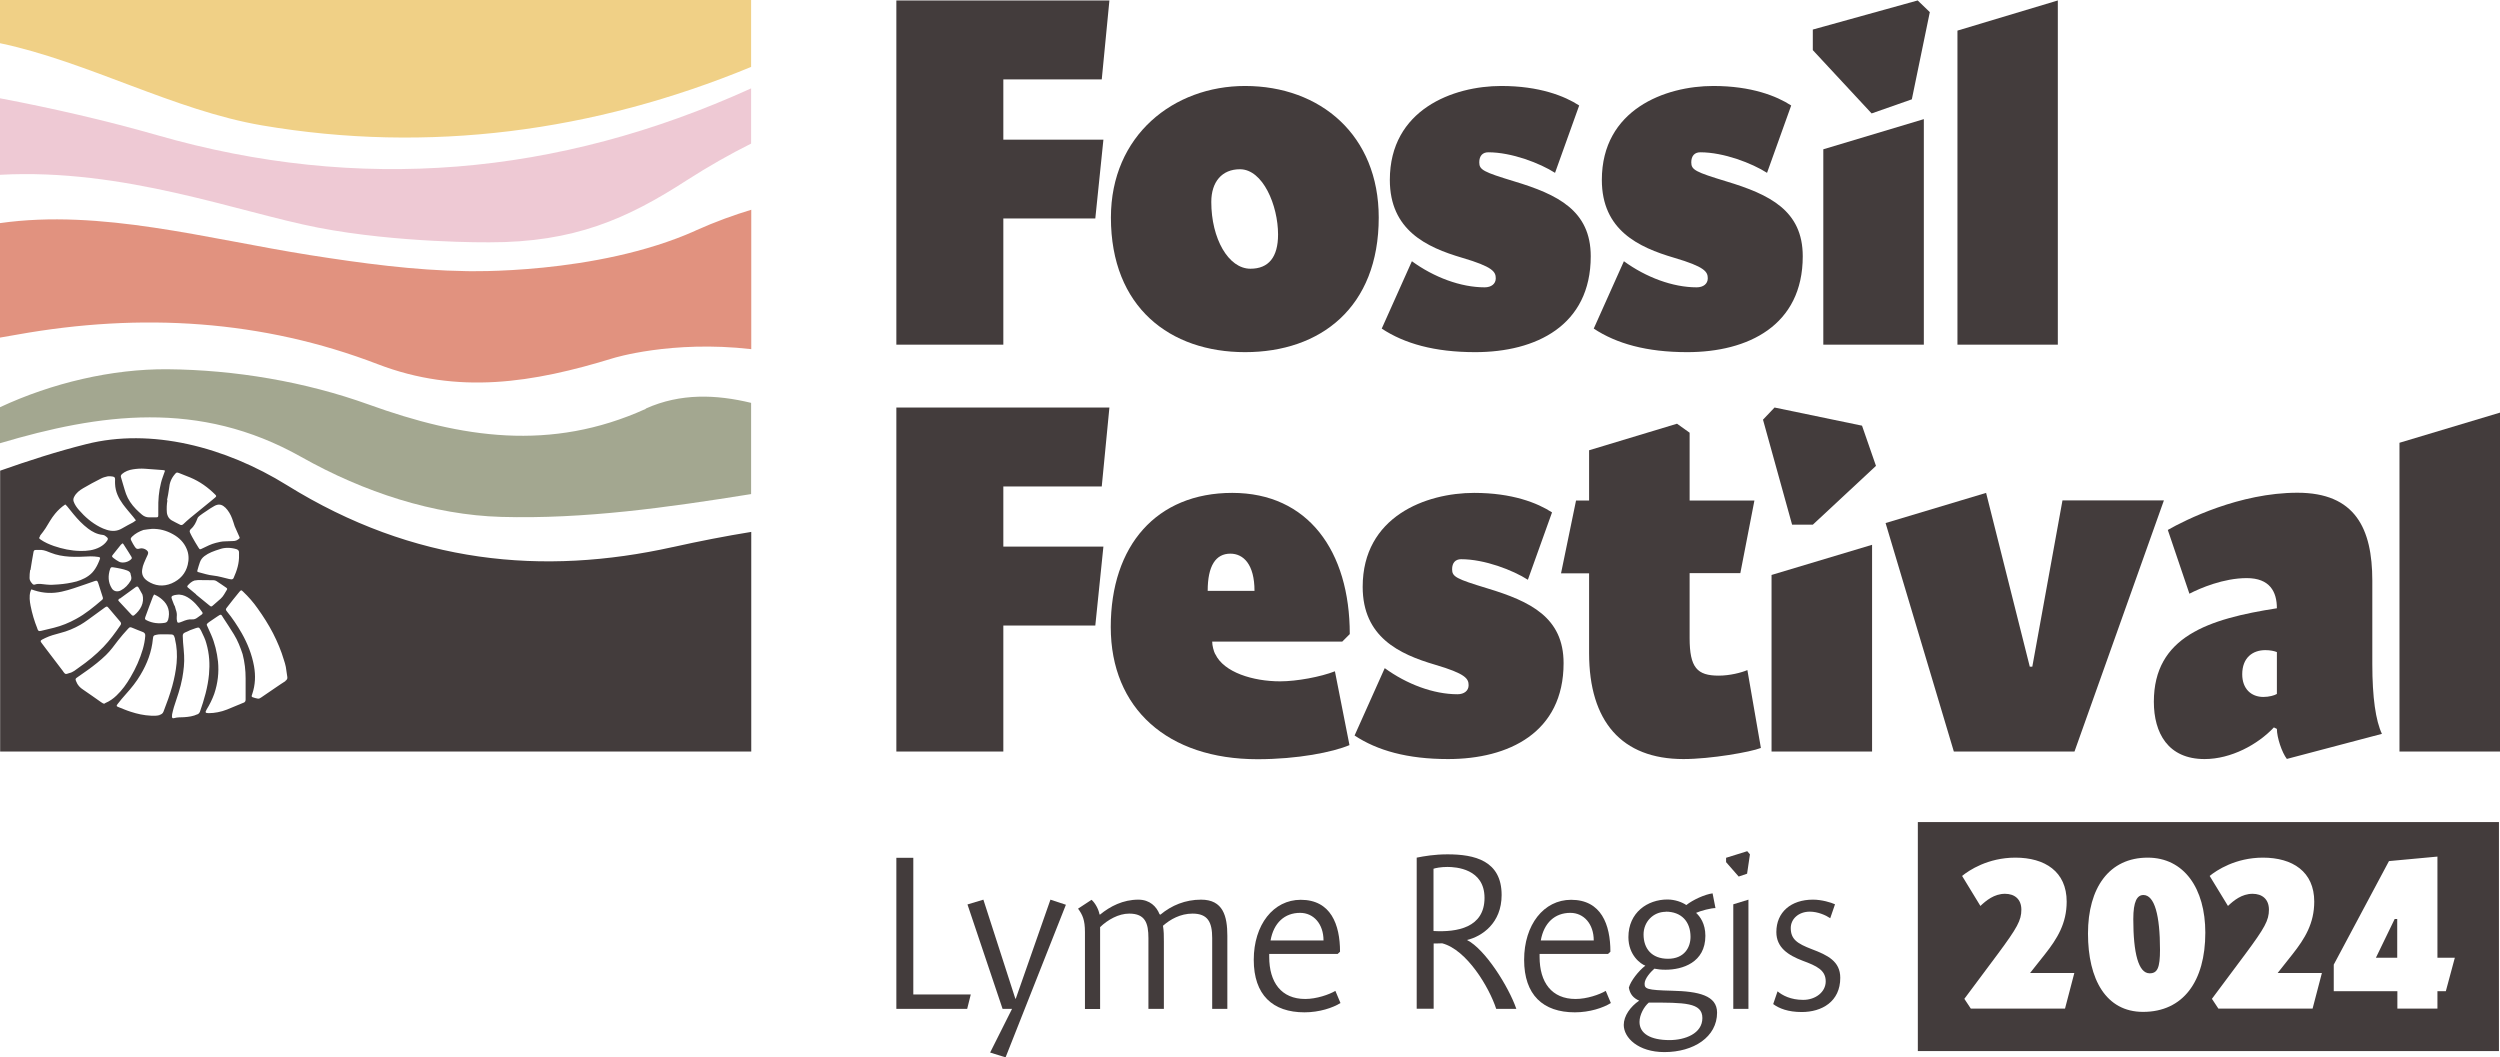 <?xml version="1.0" encoding="UTF-8"?><svg id="b" xmlns="http://www.w3.org/2000/svg" width="166.62" height="70.47" viewBox="0 0 166.62 70.47"><defs><style>.d{fill:#eec9d4;}.d,.e,.f,.g,.h{stroke-width:0px;}.e{fill:#433c3c;}.f{fill:#f0d086;}.g{fill:#a3a790;}.h{fill:#e1927f;}</style></defs><g id="c"><polygon class="e" points="60.87 66.28 64.7 66.28 64.46 67.24 59.74 67.24 59.74 57.17 60.87 57.17 60.87 66.28"/><polygon class="e" points="70.01 59.96 71.04 60.3 67.02 70.47 65.99 70.15 67.45 67.24 66.82 67.24 64.48 60.28 65.54 59.96 67.67 66.56 67.7 66.56 70.01 59.96"/><path class="e" d="M73.27,60.93l.04.03c.68-.56,1.54-1,2.56-1,.76,0,1.21.46,1.41.97l.06.03c.74-.62,1.66-1,2.71-1,1.47,0,1.75,1.1,1.75,2.41v4.87h-1.01v-4.72c0-1.06-.29-1.63-1.31-1.63-.81,0-1.48.38-1.97.81.06.37.06.66.06,1.04v4.5h-1.03v-4.72c0-.99-.21-1.63-1.28-1.63-.71,0-1.43.41-1.94.9v5.46h-1.01v-5.13c0-.81-.16-1.15-.46-1.56l.9-.59c.24.21.47.63.53.97"/><path class="e" d="M84.59,63.77c0,1.71.81,2.81,2.4,2.81.75,0,1.59-.29,2.01-.54l.34.81c-.51.32-1.41.62-2.4.62-2.12,0-3.38-1.16-3.38-3.5s1.31-4,3.13-4c2.01,0,2.62,1.65,2.62,3.46l-.16.15h-4.56v.21ZM88.21,62.68c0-1.1-.66-1.84-1.56-1.84-1.03,0-1.76.66-1.97,1.84h3.53Z"/><path class="e" d="M101.06,67.24h-1.34c-.47-1.44-1.96-3.94-3.6-4.37-.18.01-.46.01-.57.01v4.35h-1.13v-10.07c.5-.1,1.19-.22,2.06-.22,1.78,0,3.6.41,3.6,2.71,0,1.88-1.31,2.76-2.31,3,1.21.6,2.79,3.13,3.29,4.59M98.94,59.84c0-1.94-1.91-2.06-2.47-2.06-.43,0-.79.07-.93.12v4.15c1.57.09,3.4-.22,3.4-2.21"/><path class="e" d="M102.61,63.77c0,1.71.81,2.81,2.4,2.81.75,0,1.59-.29,2.01-.54l.34.81c-.51.32-1.41.62-2.4.62-2.12,0-3.38-1.16-3.38-3.5s1.31-4,3.13-4c2.01,0,2.62,1.65,2.62,3.46l-.16.15h-4.56v.21ZM106.22,62.68c0-1.1-.66-1.84-1.56-1.84-1.03,0-1.76.66-1.97,1.84h3.53Z"/><path class="e" d="M114.35,60.52c-.32,0-1,.18-1.31.32.26.24.62.71.62,1.53,0,1.79-1.54,2.26-2.65,2.26-.34,0-.51-.03-.75-.07-.25.22-.65.66-.65,1s.13.43,1.82.47c1.79.04,3.01.32,3.01,1.46,0,1.62-1.56,2.63-3.51,2.63-1.75,0-2.71-.96-2.71-1.81,0-.6.44-1.22,1.03-1.62-.38-.16-.62-.43-.69-.87.12-.44.65-1.12,1.1-1.46-.29-.1-1.13-.68-1.13-1.9,0-1.65,1.28-2.51,2.6-2.51.51,0,.98.18,1.26.37.44-.35,1.23-.71,1.75-.78l.19.97ZM109.27,68.11c0,.78.74,1.21,2,1.21,1.03,0,2.19-.43,2.19-1.47s-1.19-1.03-3.57-1.03c-.31.26-.62.81-.62,1.29M111.02,60.77c-.85,0-1.48.68-1.48,1.51,0,.94.54,1.62,1.63,1.62s1.5-.76,1.5-1.46c0-1.03-.62-1.68-1.65-1.68"/><path class="e" d="M116.63,56.94l-.19,1.29-.56.19-.84-.96v-.29l1.41-.44.18.21ZM115.52,67.24v-6.97l1.01-.31v7.28h-1.01Z"/><path class="e" d="M121.97,61.19c-.28-.19-.81-.43-1.35-.43-.75,0-1.27.49-1.27,1.09,0,.76.44,1.04,1.4,1.41,1.06.4,1.9.81,1.9,1.91,0,1.59-1.23,2.28-2.57,2.28-.91,0-1.51-.24-1.9-.53l.29-.85c.32.27.88.57,1.71.57s1.5-.53,1.5-1.23c0-.75-.59-1.03-1.54-1.38-.97-.37-1.75-.88-1.75-1.91,0-1.32.97-2.16,2.44-2.16.59,0,1.21.19,1.47.31l-.32.93Z"/><polygon class="e" points="66.87 9.31 73.54 9.31 73 14.56 66.87 14.56 66.87 22.97 59.74 22.97 59.74 .03 73.94 .03 73.43 5.29 66.87 5.29 66.87 9.31"/><path class="e" d="M82.98,23.47c-4.99,0-8.94-2.98-8.94-8.97,0-5.49,4.19-8.77,8.94-8.77,5.02,0,8.91,3.28,8.91,8.77,0,5.99-3.88,8.97-8.91,8.97M82.64,11.28c-1.2,0-1.91.84-1.91,2.18,0,2.44,1.14,4.45,2.61,4.45,1.21,0,1.84-.77,1.84-2.28,0-1.94-1.01-4.35-2.54-4.35"/><path class="e" d="M103.64,11.52c-1-.64-2.88-1.37-4.45-1.37-.37,0-.6.23-.6.67,0,.5.27.64,2.34,1.27,2.88.87,5.09,1.94,5.09,4.99,0,4.62-3.65,6.39-7.7,6.39-2.71,0-4.72-.57-6.23-1.57l2.01-4.49c1.47,1.07,3.25,1.74,4.85,1.74.44,0,.74-.23.74-.6,0-.44-.2-.77-2.24-1.37-2.38-.7-4.82-1.84-4.82-5.19,0-4.69,4.22-6.26,7.43-6.26,2.54,0,4.22.67,5.19,1.3l-1.61,4.49Z"/><path class="e" d="M117.77,11.52c-1-.64-2.88-1.37-4.45-1.37-.37,0-.6.23-.6.67,0,.5.27.64,2.34,1.27,2.88.87,5.09,1.94,5.09,4.99,0,4.62-3.65,6.39-7.7,6.39-2.71,0-4.72-.57-6.23-1.57l2.01-4.49c1.47,1.07,3.25,1.74,4.85,1.74.44,0,.74-.23.74-.6,0-.44-.2-.77-2.24-1.37-2.38-.7-4.82-1.84-4.82-5.19,0-4.69,4.22-6.26,7.43-6.26,2.54,0,4.22.67,5.19,1.3l-1.61,4.49Z"/><path class="e" d="M128.62.8l-1.2,5.82-2.68.94-3.92-4.22v-1.37L127.81.03l.8.77ZM121.52,22.97v-13.02l6.7-2.01v15.03h-6.7Z"/><polygon class="e" points="137.15 22.97 130.46 22.97 130.46 2.04 137.15 .03 137.15 22.97"/><polygon class="e" points="66.87 36.43 73.54 36.43 73 41.69 66.87 41.69 66.87 50.09 59.74 50.09 59.74 27.16 73.94 27.16 73.43 32.42 66.87 32.42 66.87 36.43"/><path class="e" d="M81,43.6c.57,1.21,2.51,1.81,4.32,1.81,1.11,0,2.71-.3,3.65-.67l.97,4.92c-1.11.47-3.45.94-6.13.94-5.99,0-9.78-3.38-9.78-8.81s3.05-8.94,8.1-8.94,7.83,3.88,7.83,9.41l-.5.5h-8.67c0,.27.1.64.2.84M83.61,39.38c0-1.77-.74-2.48-1.61-2.48-.97,0-1.51.8-1.51,2.48h3.11Z"/><path class="e" d="M101.83,38.64c-1-.64-2.88-1.37-4.45-1.37-.37,0-.6.23-.6.67,0,.5.27.64,2.34,1.27,2.88.87,5.09,1.94,5.09,4.99,0,4.62-3.65,6.39-7.7,6.39-2.71,0-4.72-.57-6.23-1.57l2.01-4.49c1.47,1.07,3.25,1.74,4.85,1.74.44,0,.74-.23.74-.6,0-.44-.2-.77-2.24-1.37-2.38-.7-4.82-1.84-4.82-5.19,0-4.69,4.22-6.26,7.43-6.26,2.54,0,4.22.67,5.19,1.3l-1.61,4.49Z"/><path class="e" d="M116.93,33.35l-.94,4.85h-3.38v4.32c0,1.98.5,2.51,1.94,2.51.74,0,1.51-.2,1.91-.37l.9,5.19c-.67.27-3.35.74-5.16.74-4.12,0-6.29-2.51-6.29-7.06v-5.32h-1.87l1-4.85h.87v-3.35l5.86-1.77.84.6v4.52h4.32Z"/><polygon class="e" points="118.07 50.09 118.07 38.32 124.77 36.31 124.77 50.09 118.07 50.09"/><polygon class="e" points="137.46 33.35 144.22 33.35 138.26 50.09 130.22 50.09 125.67 34.86 132.37 32.85 135.28 44.43 135.45 44.43 137.46 33.35"/><path class="e" d="M152.42,50.59c-.34-.44-.67-1.44-.67-2.01l-.2-.1c-1.07,1.14-2.85,2.11-4.62,2.11-2.44,0-3.38-1.74-3.38-3.82,0-4.35,3.65-5.52,8.2-6.23,0-1.1-.47-2.01-2.01-2.01s-3.11.67-3.82,1.04l-1.44-4.25c1.17-.67,4.79-2.48,8.64-2.48s4.99,2.38,4.99,5.86v5.56c0,2.24.23,3.78.64,4.65l-6.33,1.67ZM151.75,43.46c-.17-.07-.44-.13-.77-.13-.84,0-1.54.5-1.54,1.61,0,.97.6,1.51,1.41,1.51.37,0,.74-.1.9-.2v-2.78Z"/><polygon class="e" points="166.62 50.09 159.92 50.09 159.92 29.51 166.62 27.5 166.62 50.09"/><polygon class="e" points="118.27 27.16 124.1 28.37 125.03 31.05 120.82 34.97 119.44 34.97 117.5 27.97 118.27 27.16"/><path class="e" d="M44.84,36.46c-8.64,1.92-17.25,1.13-25.71-4.12-4.14-2.57-9.06-3.83-13.38-2.74-1.92.48-3.84,1.1-5.74,1.77v18.72h50.06v-14.64c-1.73.28-3.47.62-5.22,1.01M15.01,33.82c.21.21.36.47.46.74.07.17.11.34.17.51.1.24.21.47.31.7.01.03.02.05.03.09-.13.13-.27.21-.47.2-.17,0-.35.02-.52.02-.2,0-.4.05-.6.1-.32.08-.61.23-.9.37-.16.08-.17.09-.26-.05-.15-.24-.29-.47-.42-.71-.06-.1-.1-.2-.15-.3-.04-.08-.01-.17.06-.23.23-.2.34-.44.44-.71.02-.07.09-.13.15-.18.14-.11.28-.2.43-.3.18-.12.36-.25.55-.35.27-.15.5-.11.71.1M9.83,38.72c-.28-.18-.41-.45-.35-.78.02-.14.06-.28.12-.42.07-.19.17-.37.25-.56.02-.05.03-.12.02-.16-.06-.17-.35-.3-.55-.24-.18.05-.23.03-.33-.11-.09-.13-.16-.26-.23-.4-.08-.14-.06-.18.06-.3.21-.2.46-.33.74-.43.18-.02.37-.06.55-.07.51-.02.98.11,1.41.35.42.23.74.55.92.98.15.34.16.71.07,1.07-.14.57-.5.98-1.07,1.23-.57.24-1.11.17-1.6-.15M11.19,41.33c-.03.11-.1.16-.21.18-.42.07-.82.02-1.19-.16-.14-.07-.15-.09-.1-.24.16-.45.33-.89.5-1.34.02-.05.05-.09.08-.15.22.09.38.2.53.33.43.37.55.84.4,1.38M7.55,37.81c.16.03.33.05.49.09.15.03.29.07.43.12.14.05.24.14.24.27.04.15.08.28,0,.41-.16.27-.37.5-.66.65-.23.12-.48.06-.6-.14-.25-.4-.26-.84-.11-1.29.04-.11.08-.13.2-.11M7.54,36.95c.17-.22.35-.43.52-.65.03-.03.06-.05.11-.09.03.03.05.04.06.06.11.17.22.34.32.5.07.11.14.23.21.34.03.05.04.09,0,.14-.18.21-.58.31-.82.19-.14-.07-.26-.16-.38-.25-.12-.1-.12-.12-.02-.24M8,39.89c.1-.07.2-.15.3-.22.24-.18.48-.35.73-.53.1-.07.15-.07.21.03.09.15.17.3.25.45.16.57-.15,1.06-.54,1.38-.06.05-.11.04-.16,0-.05-.05-.1-.1-.15-.16-.23-.24-.46-.49-.69-.74-.1-.1-.09-.13.04-.22M11.65,39.66s.09-.02.13-.02c.26-.04.5.04.71.16.42.25.72.61.99,1,.04.06.03.11-.04.16-.09.06-.19.13-.28.2-.1.08-.22.13-.35.12-.23-.02-.44.05-.65.14-.06.02-.12.05-.19.07-.11.03-.15.01-.17-.09-.02-.09-.03-.19-.02-.29.02-.16,0-.32-.06-.47-.03-.09-.05-.19-.08-.28,0,0-.01,0-.02,0-.05-.13-.1-.26-.15-.39-.08-.2-.05-.25.17-.31M13.08,39.62c-.18-.15-.35-.29-.53-.44-.08-.06-.09-.1-.03-.17.12-.13.26-.26.44-.32.08,0,.16-.03.24-.03.34,0,.69,0,1.03.01.07,0,.14.02.2.06.22.14.43.29.65.44.06.04.08.09.04.14-.13.2-.22.42-.41.59-.16.14-.32.28-.48.42-.14.13-.16.13-.3.01-.29-.24-.58-.48-.87-.71M14.21,38.36c-.33-.03-.64-.14-.96-.22-.1-.02-.12-.05-.09-.14.05-.18.1-.35.16-.52.06-.17.16-.31.31-.42.28-.21.6-.33,1.05-.47.29-.1.68-.11,1.08.01.11.04.17.1.17.21,0,.06,0,.12,0,.18.02.54-.14,1.04-.36,1.53-.03.07-.09.1-.17.09-.04,0-.09-.01-.13-.02-.35-.08-.69-.19-1.06-.23M11.13,33.34c.05-.26.11-.53.14-.8.03-.35.14-.65.38-.93.11-.13.12-.14.29-.08.24.09.49.19.73.29.65.27,1.2.67,1.68,1.15.08.08.08.11-.01.19-.1.08-.2.17-.3.25-.45.37-.9.73-1.35,1.1-.17.14-.33.29-.48.43-.06.05-.12.07-.19.04-.19-.1-.39-.19-.58-.3-.15-.09-.25-.22-.3-.41,0-.02-.02-.07-.02-.12-.02-.27-.01-.54.04-.81M8.12,31.6c.21-.18.47-.28.74-.32.26-.04.52-.06.79-.04.41.03.81.06,1.22.09.04,0,.08.02.13.04-.01.04-.02.06-.03.08-.08.24-.18.48-.24.73-.15.58-.19,1.16-.18,1.75,0,.13,0,.27,0,.4,0,.13-.02.15-.15.15-.16,0-.32,0-.47,0-.18,0-.34-.07-.47-.18-.14-.12-.27-.24-.4-.37-.29-.3-.52-.63-.66-1.01-.13-.37-.22-.74-.34-1.12-.02-.08,0-.14.06-.19M4.95,33.1c.13-.25.35-.42.59-.56.39-.23.78-.44,1.18-.64.13-.07.29-.12.44-.15.11-.02.24-.01.35.01.14.03.16.07.16.21,0,.1-.01.2,0,.29.02.51.23.94.52,1.34.22.3.47.58.7.86.05.07.11.14.17.22-.08.05-.13.1-.18.13-.25.14-.51.26-.75.41-.34.2-.68.2-1.02.09-.16-.05-.31-.11-.46-.19-.54-.28-.99-.67-1.38-1.12-.15-.17-.28-.35-.36-.57-.04-.12-.02-.22.04-.33M2.67,35.7c.13-.16.26-.33.37-.5.2-.32.38-.66.63-.96.19-.23.41-.44.68-.62.05.05.1.09.13.13.14.17.28.35.42.52.29.35.6.68.97.96.28.21.59.38.97.42.12.01.2.08.28.15.08.07.09.12.03.22-.12.19-.29.33-.49.44-.41.22-.86.27-1.31.26-.61-.01-1.2-.14-1.76-.33-.31-.11-.61-.24-.87-.42-.14-.09-.13-.12-.04-.25M2.03,38c.06-.4.13-.8.2-1.19.02-.13.05-.15.18-.16.11,0,.23,0,.34,0,.23.02.43.11.63.19.4.16.81.23,1.25.26.47.03.94,0,1.41-.02.17,0,.35.01.52.04.12.02.13.06.09.16-.04.1-.08.21-.13.31-.1.21-.22.41-.38.58-.29.3-.67.47-1.03.58-.42.11-.82.17-1.22.2-.26.02-.52.04-.79.01-.26-.02-.52-.09-.78,0-.06.02-.12,0-.16-.05-.1-.11-.19-.23-.19-.38,0-.18.01-.37.04-.55M2.49,41.89c-.2-.49-.35-1-.45-1.51-.06-.31-.1-.62-.02-.93.01-.05.04-.1.07-.17.09.03.15.05.21.07.59.19,1.2.22,1.82.08.55-.12,1.07-.32,1.61-.5.19-.07.38-.14.57-.2.16-.05.18-.04.24.11,0,0,0,.02.01.03.1.31.2.62.3.94.03.08,0,.14-.07.19-.54.46-1.08.91-1.71,1.25-.47.26-.96.46-1.48.59-.28.07-.56.13-.83.2-.18.04-.2.03-.27-.13M4.22,44.76c-.39-.52-.79-1.03-1.18-1.55-.09-.12-.18-.24-.27-.36-.09-.12-.09-.15.05-.23.07-.04.14-.07.2-.1.31-.15.65-.24.99-.33.48-.12.93-.31,1.35-.55.33-.19.63-.43.94-.65.23-.17.46-.34.7-.51.12-.08.15-.07.23.03.26.31.52.62.78.92.07.08.08.16.01.25-.34.5-.7.99-1.13,1.44-.49.51-1.04.96-1.63,1.37-.21.15-.4.32-.64.37-.26.09-.26.09-.41-.1M7,46.88c-.09.05-.17-.02-.26-.08-.4-.28-.79-.56-1.19-.83-.22-.14-.38-.31-.47-.55-.07-.17-.07-.18.09-.29.22-.16.45-.31.67-.47.43-.31.84-.63,1.22-1,.31-.3.55-.64.81-.98.21-.27.43-.52.66-.77.12-.13.14-.13.31-.06.22.09.43.18.65.26.14.05.2.12.19.27-.02.3-.08.59-.16.88-.19.65-.47,1.28-.82,1.87-.26.45-.56.87-.94,1.23-.21.2-.44.37-.75.5M10.64,47.66c-.19.05-.38.05-.57.04-.47-.02-.92-.12-1.35-.26-.29-.09-.56-.21-.84-.32-.13-.05-.13-.09-.04-.2.18-.23.36-.45.56-.67.36-.4.69-.81.96-1.27.45-.75.75-1.54.83-2.4.02-.21.05-.24.27-.28.04,0,.09-.02.13-.02.23,0,.47-.01.7,0,.28,0,.29.03.37.27,0,0,0,.02,0,.03.13.53.16,1.07.11,1.62-.05.52-.15,1.02-.29,1.53-.16.57-.36,1.13-.58,1.69-.05.13-.13.19-.27.23M13.17,47.6c-.29.14-.6.18-.91.2-.22.01-.44,0-.65.06-.11.03-.14,0-.15-.1,0-.05,0-.1.01-.15.04-.16.07-.33.12-.48.21-.64.44-1.28.56-1.94.09-.51.15-1.01.12-1.52-.01-.29-.05-.57-.07-.86-.01-.14-.01-.29-.02-.43,0-.11.04-.18.16-.23.11-.04.22-.1.33-.15.13-.05.26-.1.39-.14.2-.06.21-.05.31.12.01.02.02.04.03.05.14.3.29.59.35.84.21.72.24,1.39.18,2.07-.08.86-.32,1.69-.61,2.51-.03.07-.08.12-.15.16M16.24,46.83c-.37.15-.74.31-1.11.46-.2.08-.41.14-.62.18-.2.04-.4.06-.6.06-.23,0-.25-.05-.14-.24.21-.34.38-.69.51-1.05.24-.71.32-1.43.25-2.15-.07-.62-.21-1.22-.46-1.79-.08-.19-.17-.38-.26-.58-.05-.1-.04-.12.05-.2.03-.02.06-.05.09-.07.18-.12.36-.24.53-.36.27-.19.26-.14.39.07.25.37.48.74.72,1.12.26.42.43.87.58,1.32.14.54.2,1.07.2,1.61,0,.47,0,.95,0,1.42,0,.1-.04.17-.14.21M19.03,45.39c-.2.12-.39.26-.59.39-.35.24-.7.47-1.04.71-.07.05-.14.09-.23.07-.11-.02-.22-.05-.33-.09-.06-.02-.08-.06-.06-.12.01-.03.02-.06.03-.09.21-.62.23-1.24.12-1.86-.14-.78-.43-1.51-.82-2.2-.29-.5-.61-.99-.98-1.44-.1-.12-.1-.16,0-.28.27-.35.54-.69.82-1.03.11-.13.13-.14.25-.02.36.34.69.72.97,1.12.38.53.73,1.08,1.03,1.66.29.57.54,1.16.72,1.77.05.16.1.31.13.47.04.23.07.45.1.68.02.11-.04.19-.14.26"/><path class="f" d="M50.06,4.46V0H0v2.88c5.82,1.22,11.63,4.49,17.48,5.48,11.04,1.88,22.08.44,32.58-3.9"/><path class="d" d="M0,11.65v-5.1c3.52.67,7.02,1.47,10.48,2.46,13.43,3.86,26.67,2.75,39.58-3.12v3.68c-1.44.72-2.86,1.53-4.28,2.44-3.99,2.58-7.52,4.15-13.18,4.14,0,0-6.05.06-11.41-.98C15.84,14.13,8.26,11.2,0,11.65"/><path class="h" d="M46.34,15.38c-6.63,2.96-15.3,2.69-15.3,2.69h.02c-3.45-.05-6.92-.52-10.42-1.07C13.76,15.91,6.72,13.92,0,14.87v7.63c.38-.07.76-.13,1.15-.2,8.27-1.48,16.34-.98,24.02,1.97,5.36,2.06,10.36,1.24,15.7-.4,0,0,3.87-1.21,9.2-.6v-9.29c-1.12.34-2.36.78-3.72,1.39"/><path class="g" d="M43.04,27.25c-6.34,2.87-12.29,1.94-18.47-.29-4.25-1.53-8.92-2.31-13.4-2.35-3.71-.03-7.72.92-11.17,2.53v2.4c6.64-1.97,13.25-2.93,20.07.91,4.2,2.37,8.85,3.87,13.32,4,5.54.16,11.12-.63,16.67-1.52v-6.08c-2.32-.56-4.7-.66-7.02.38"/><path class="e" d="M142.86,59.65c-.43,0-.68.43-.68,1.61,0,2.26.34,3.61,1.09,3.61.52,0,.69-.37.69-1.57,0-2.29-.36-3.65-1.11-3.65"/><polygon class="e" points="158.35 63.83 159.77 63.83 159.77 61.25 159.6 61.25 158.35 63.83"/><path class="e" d="M127.82,70.05h38.73v-15.26h-38.73v15.26ZM137.62,67.22h-6.27l-.43-.65,2.23-2.99c1.29-1.74,1.57-2.24,1.57-2.95s-.46-1.06-1.09-1.06c-.72,0-1.26.45-1.64.81l-1.22-2c.45-.37,1.72-1.22,3.55-1.22,1.97,0,3.42.93,3.42,2.93,0,1.45-.62,2.46-1.45,3.51l-.99,1.25h2.95l-.62,2.37ZM142.83,67.44c-2.47,0-3.67-2.17-3.67-5.22s1.41-5.06,3.98-5.06c2.43,0,3.84,2.06,3.84,5,0,3.25-1.48,5.28-4.15,5.28M154.12,67.22h-6.27l-.43-.65,2.23-2.99c1.29-1.74,1.57-2.24,1.57-2.95s-.46-1.06-1.09-1.06c-.72,0-1.26.45-1.64.81l-1.22-2c.45-.37,1.72-1.22,3.55-1.22,1.97,0,3.42.93,3.42,2.93,0,1.45-.62,2.46-1.45,3.51l-.99,1.25h2.95l-.62,2.37ZM163.01,66.06h-.56v1.16h-2.67v-1.16h-4.24v-1.77l3.68-6.9,3.23-.3v6.74h1.16l-.6,2.23Z"/></g></svg>